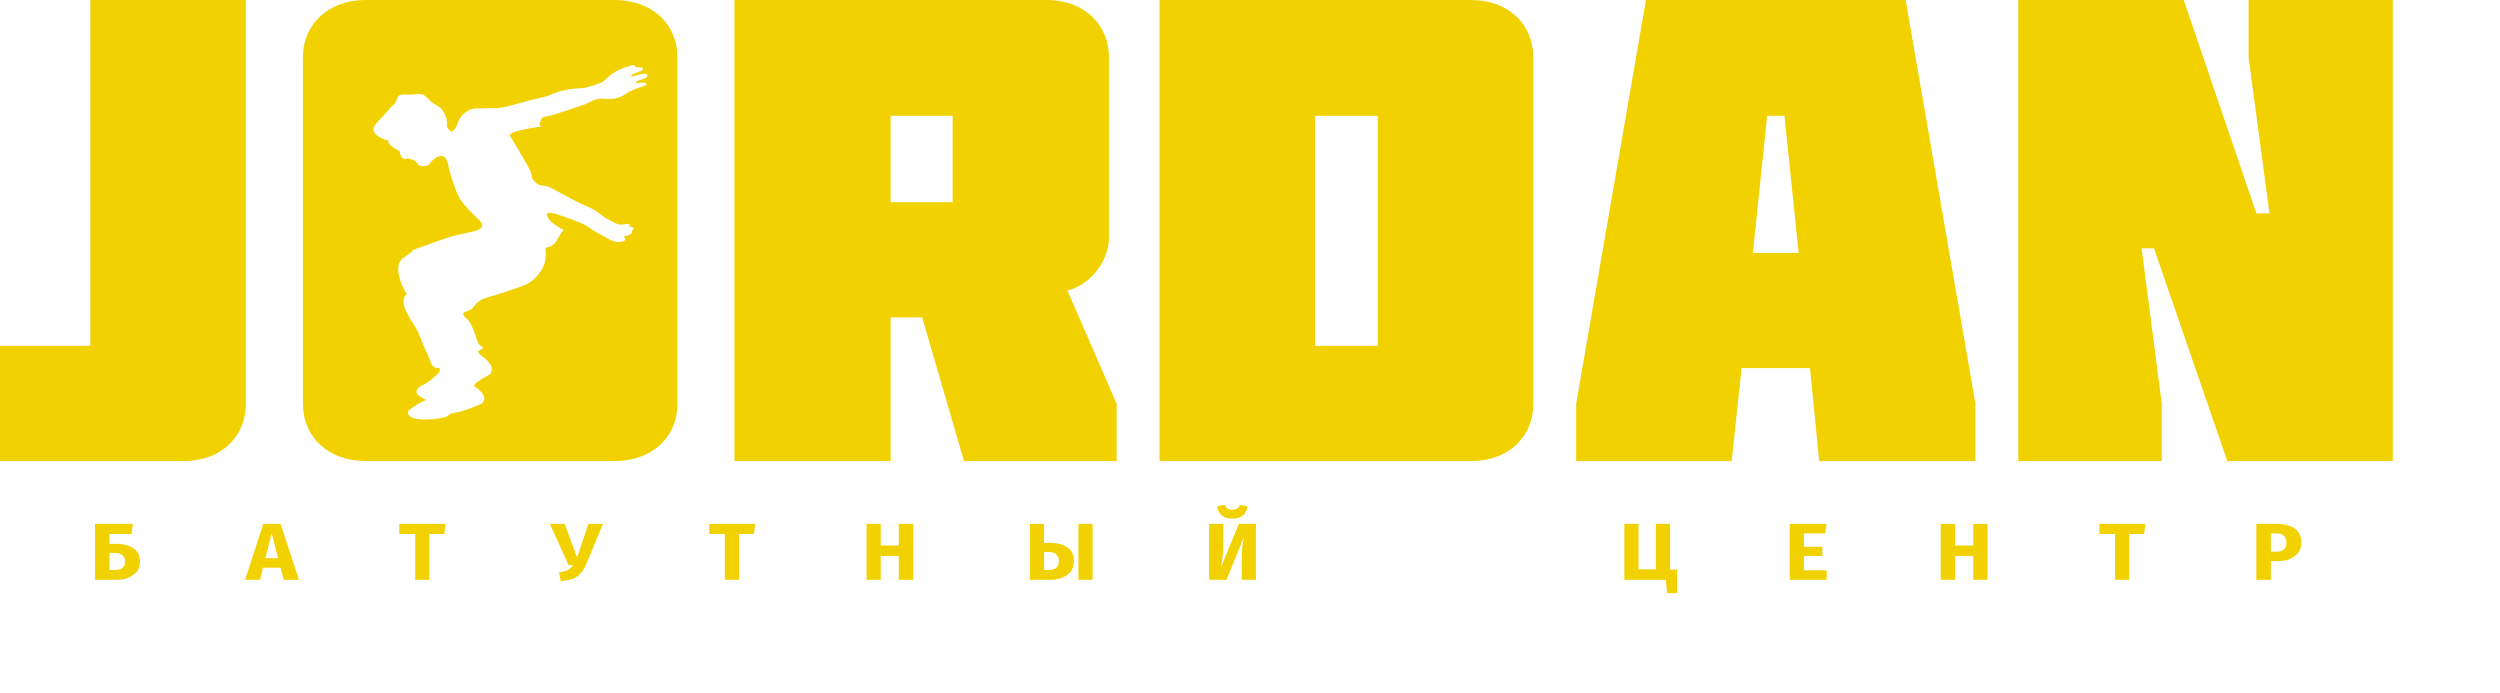 <?xml version="1.0" encoding="UTF-8"?> <svg xmlns="http://www.w3.org/2000/svg" width="1837" height="509" viewBox="0 0 1837 509" fill="none"> <g clip-path="url(#clip0_2_358)"> <path fill-rule="evenodd" clip-rule="evenodd" d="M654.431 85.098V148.591H699.997V85.098H654.431ZM469.87 58.886C469.87 58.886 464.417 61.537 468.579 61.073C468.579 61.073 477.692 59.383 474.319 62.763C474.319 62.763 464.417 65.878 461.295 68.032C458.425 70.186 452.971 73.566 444.898 72.605C437.077 71.876 435.247 74.527 429.793 76.681C424.34 78.603 415.478 81.486 407.405 84.137C399.332 86.556 398.543 84.867 397.251 88.71C395.96 92.323 396.462 92.323 397.251 92.555C398.292 92.787 397.502 93.052 397.502 93.052C397.502 93.052 372.531 96.166 374.863 100.011C377.195 103.855 384.227 115.387 388.138 122.611C392.3 129.603 389.178 129.603 392.838 133.447C396.462 137.291 398.794 135.601 403.745 137.523C408.445 139.677 420.931 147.133 429.793 150.977C438.656 154.589 440.198 157.008 444.611 159.891C449.312 162.542 454.263 165.889 457.923 164.928C461.797 164.199 464.165 164.696 462.084 166.386C462.084 166.386 468.579 166.85 464.165 169.501C464.165 169.501 466.749 172.152 458.174 173.842C458.174 173.842 461.797 176.725 456.595 177.686C456.595 177.686 452.433 178.647 448.02 175.996C443.571 173.345 437.077 170.462 433.166 167.347C429.255 164.199 418.348 160.62 413.648 158.93C408.948 157.008 399.87 154.357 402.203 158.93C404.535 163.735 406.365 163.967 410.526 166.85C414.688 169.965 415.227 167.082 412.105 171.655C409.235 176.228 408.445 178.879 405.073 180.801C401.664 182.491 400.624 181.033 400.911 183.916C401.162 186.799 401.951 193.559 395.96 201.247C389.968 208.935 384.765 209.896 371.993 214.237C359.256 218.545 355.345 218.777 351.972 221.428C348.564 223.847 348.564 225.769 345.98 227.459C343.612 228.884 339.199 229.116 340.778 231.767C342.321 234.418 344.15 233.689 347.272 240.913C350.393 247.872 350.645 252.677 353.013 253.904C355.345 254.865 355.847 255.826 351.434 257.979C351.434 257.979 350.142 258.211 353.766 261.36C353.766 261.36 365.498 268.816 360.009 275.046C360.009 275.046 345.191 282.734 349.102 284.192C349.102 284.192 360.547 291.416 353.766 296.685C353.766 296.685 343.11 301.258 337.621 302.716C332.167 303.909 332.167 302.948 329.045 305.599C325.924 308.217 296.252 311.365 300.163 301.755C300.163 301.755 306.406 296.453 313.438 293.802C313.438 293.802 299.876 289.229 309.527 283.463C309.527 283.463 313.438 282.038 318.389 277.697C323.305 273.124 323.592 273.124 322.803 270.009C322.803 270.009 321.511 270.738 320.722 270.473C319.681 270.241 317.349 269.28 316.56 266.397C315.77 263.514 310.317 252.445 307.949 245.718C305.868 238.991 290.763 223.118 298.835 216.159C298.835 216.159 286.098 195.713 297.041 188.986C307.949 181.994 297.544 185.606 313.438 180.072C329.297 174.306 331.665 173.577 339.199 171.92C347.021 170.23 359.507 169.004 351.972 161.581C344.15 154.125 337.621 147.63 335.037 139.942C332.418 132.221 331.126 129.603 329.835 123.34C328.543 117.077 327.216 112.272 320.183 115.884C320.183 115.884 316.56 118.535 316.021 119.96C315.77 121.418 309.276 123.804 306.908 120.457C304.827 117.342 302.244 116.845 299.625 116.381C299.625 116.381 294.673 119.264 293.633 111.079C293.633 111.079 284.017 106.506 285.56 103.391C285.56 103.391 268.374 99.281 276.734 90.4C285.058 81.486 284.807 81.254 288.969 77.178C293.382 73.103 289.722 68.761 298.835 69.49C307.698 69.954 309.276 66.607 315.232 73.103C321.224 79.332 322.551 76.218 326.426 83.176C330.337 90.169 326.713 92.323 329.584 94.974C332.418 97.857 332.167 97.127 334.499 94.245C336.867 91.362 336.078 87.02 341.818 82.713C347.272 78.371 351.434 80.061 357.426 79.564C363.417 79.1 364.96 80.525 377.733 76.947C390.219 73.334 393.592 72.605 400.122 71.147C406.867 69.49 410.275 65.381 429.004 64.685C429.004 64.685 440.988 61.802 443.571 59.615C445.939 57.693 449.06 53.385 457.923 50.005C467 46.89 465.708 47.354 467.287 49.508C467.287 49.508 475.862 48.812 471.198 52.159C471.198 52.159 460.506 55.307 464.919 56.268C464.919 56.268 474.57 52.424 475.862 55.307C475.862 55.307 476.113 57.461 469.87 58.886ZM451.644 0H268.661C241.573 0 222.593 17.53 222.593 42.085V296.685C222.593 321.439 241.573 338.77 268.661 338.77H451.644C478.983 338.77 497.748 321.439 497.748 296.685V42.085C497.748 17.53 478.983 0 451.644 0ZM1678.27 403.687C1679.6 402.726 1680.1 400.804 1680.1 398.385C1680.1 394.077 1677.52 391.89 1672.32 391.89H1668.66V405.377H1672.57C1674.9 405.377 1676.98 404.88 1678.27 403.687ZM1686.09 388.311C1689.21 390.697 1691.04 393.812 1691.04 398.385C1691.04 402.958 1689.47 406.338 1686.09 408.724C1682.97 411.143 1678.81 412.336 1673.36 412.336H1668.66V426.056H1657.96V384.931H1672.57C1678.27 384.931 1682.97 386.124 1686.09 388.311ZM1564.54 392.387V426.056H1554.13V392.387H1542.65V384.931H1576.52L1575.44 392.387H1564.54ZM1436.7 408.492V426.056H1426.04V384.931H1436.7V400.804H1449.97V384.931H1460.42V426.056H1449.97V408.492H1436.7ZM1325.55 391.89V401.765H1339.07V408.492H1325.55V419.063H1342.23V426.056H1315.14V384.931H1342.23L1341.19 391.89H1325.55ZM1232.37 435.898H1225.09L1224.04 426.056H1193.58V384.931H1203.99V418.334H1216.73V384.931H1227.17V418.599H1232.37V435.898ZM897.834 378.668C895.753 377.011 894.712 374.824 894.461 371.941L900.202 370.98C900.453 372.173 901.242 373.134 901.996 373.631C902.785 374.36 904.077 374.592 905.655 374.592C906.947 374.592 908.275 374.36 909.028 373.631C910.068 373.134 910.607 372.173 911.109 370.98L916.598 371.941C916.311 374.824 915.271 377.011 913.477 378.668C911.396 380.358 908.777 381.087 905.655 381.087C902.283 381.087 899.664 380.358 897.834 378.668ZM912.437 426.056V410.646C912.437 405.112 912.939 399.611 913.979 394.541L901.242 426.056H888.469V384.931H898.874V400.572C898.874 403.919 898.623 406.57 898.372 408.724C898.121 410.911 897.834 413.529 897.331 416.412L910.356 384.931H922.841V426.056H912.437ZM802.826 426.056H792.422V384.931H802.826V426.056ZM776.025 417.373C777.317 416.18 778.106 414.49 778.106 412.104C778.106 409.95 777.317 408.26 776.025 407.299C774.984 406.338 772.903 405.609 770.284 405.609H767.163V418.831H770.535C772.903 418.831 774.697 418.334 776.025 417.373ZM784.349 402.229C787.47 404.416 789.049 407.763 789.049 412.104C789.049 416.677 787.47 420.29 784.098 422.444C780.976 424.829 776.814 426.056 771.576 426.056H756.758V384.931H767.163V398.882H771.325C776.814 398.882 781.227 400.075 784.349 402.229ZM647.148 408.492V426.056H636.743V384.931H647.148V400.804H660.423V384.931H671.115V426.056H660.423V408.492H647.148ZM543.027 392.387V426.056H532.622V392.387H521.177V384.931H555.011L553.97 392.387H543.027ZM426.672 421.251C425.093 423.173 423.012 424.366 420.931 425.327C418.599 426.056 415.729 426.751 412.105 427.017L410.778 420.521C413.648 420.29 415.729 419.56 417.308 418.831C418.85 418.102 419.891 416.909 420.931 415.219H417.81L404.032 384.931H414.94L424.053 409.685L432.377 384.931H443.069L431.085 413.794C429.793 416.909 428.215 419.56 426.672 421.251ZM315.519 392.387V426.056H305.114V392.387H293.382V384.931H327.467L326.426 392.387H315.519ZM199.666 391.89L194.966 410.182H204.366L199.666 391.89ZM193.172 417.141L191.091 426.056H180.148L193.423 384.931H206.16L219.722 426.056H208.528L206.16 417.141H193.172ZM91.886 412.568C91.886 408.492 89.303 406.338 84.351 406.338H80.441V418.831H84.351C89.303 418.831 91.886 416.909 91.886 412.568ZM98.129 402.958C101.25 405.112 102.829 408.26 102.829 412.336C102.829 416.909 101.25 420.29 97.878 422.444C94.756 424.829 90.594 426.056 85.392 426.056H69.784V384.931H97.626L96.586 392.387H80.441V399.611H85.141C90.845 399.611 95.007 400.804 98.129 402.958ZM0 338.77V254.135H66.376V0H180.65V296.685C180.65 321.439 161.922 338.77 135.12 338.77H0ZM1667.62 156.743L1652.26 42.085V0H1758.21V338.77H1636.65L1582.76 182.491H1573.65L1588.47 296.685V338.77H1483.05V0H1604.61L1657.96 156.743H1667.62ZM1321.64 185.838L1311.23 85.098H1298.49L1288.05 185.838H1321.64ZM1400.28 0L1451.55 296.685V338.77H1336.74L1330 270.473H1279.73L1272.45 338.77H1158.17V296.685L1209.44 0H1400.28ZM966.327 254.135H1012.4V85.098H966.327V254.135ZM852.016 338.77V0H1081.1C1107.94 0 1126.67 17.53 1126.67 42.085V296.685C1126.67 321.439 1107.94 338.77 1081.1 338.77H852.016ZM769.244 0C796.045 0 814.81 17.53 814.81 42.085V175.267C814.81 191.14 801.786 209.167 784.349 213.508L820.515 296.685V338.77H708.321L677.609 233.225H654.431V338.77H539.655V0H769.244Z" fill="#F2D100"></path> </g> <defs> <clipPath id="clip0_2_358"> <rect width="1837" height="509" fill="white"></rect> </clipPath> </defs> </svg> 